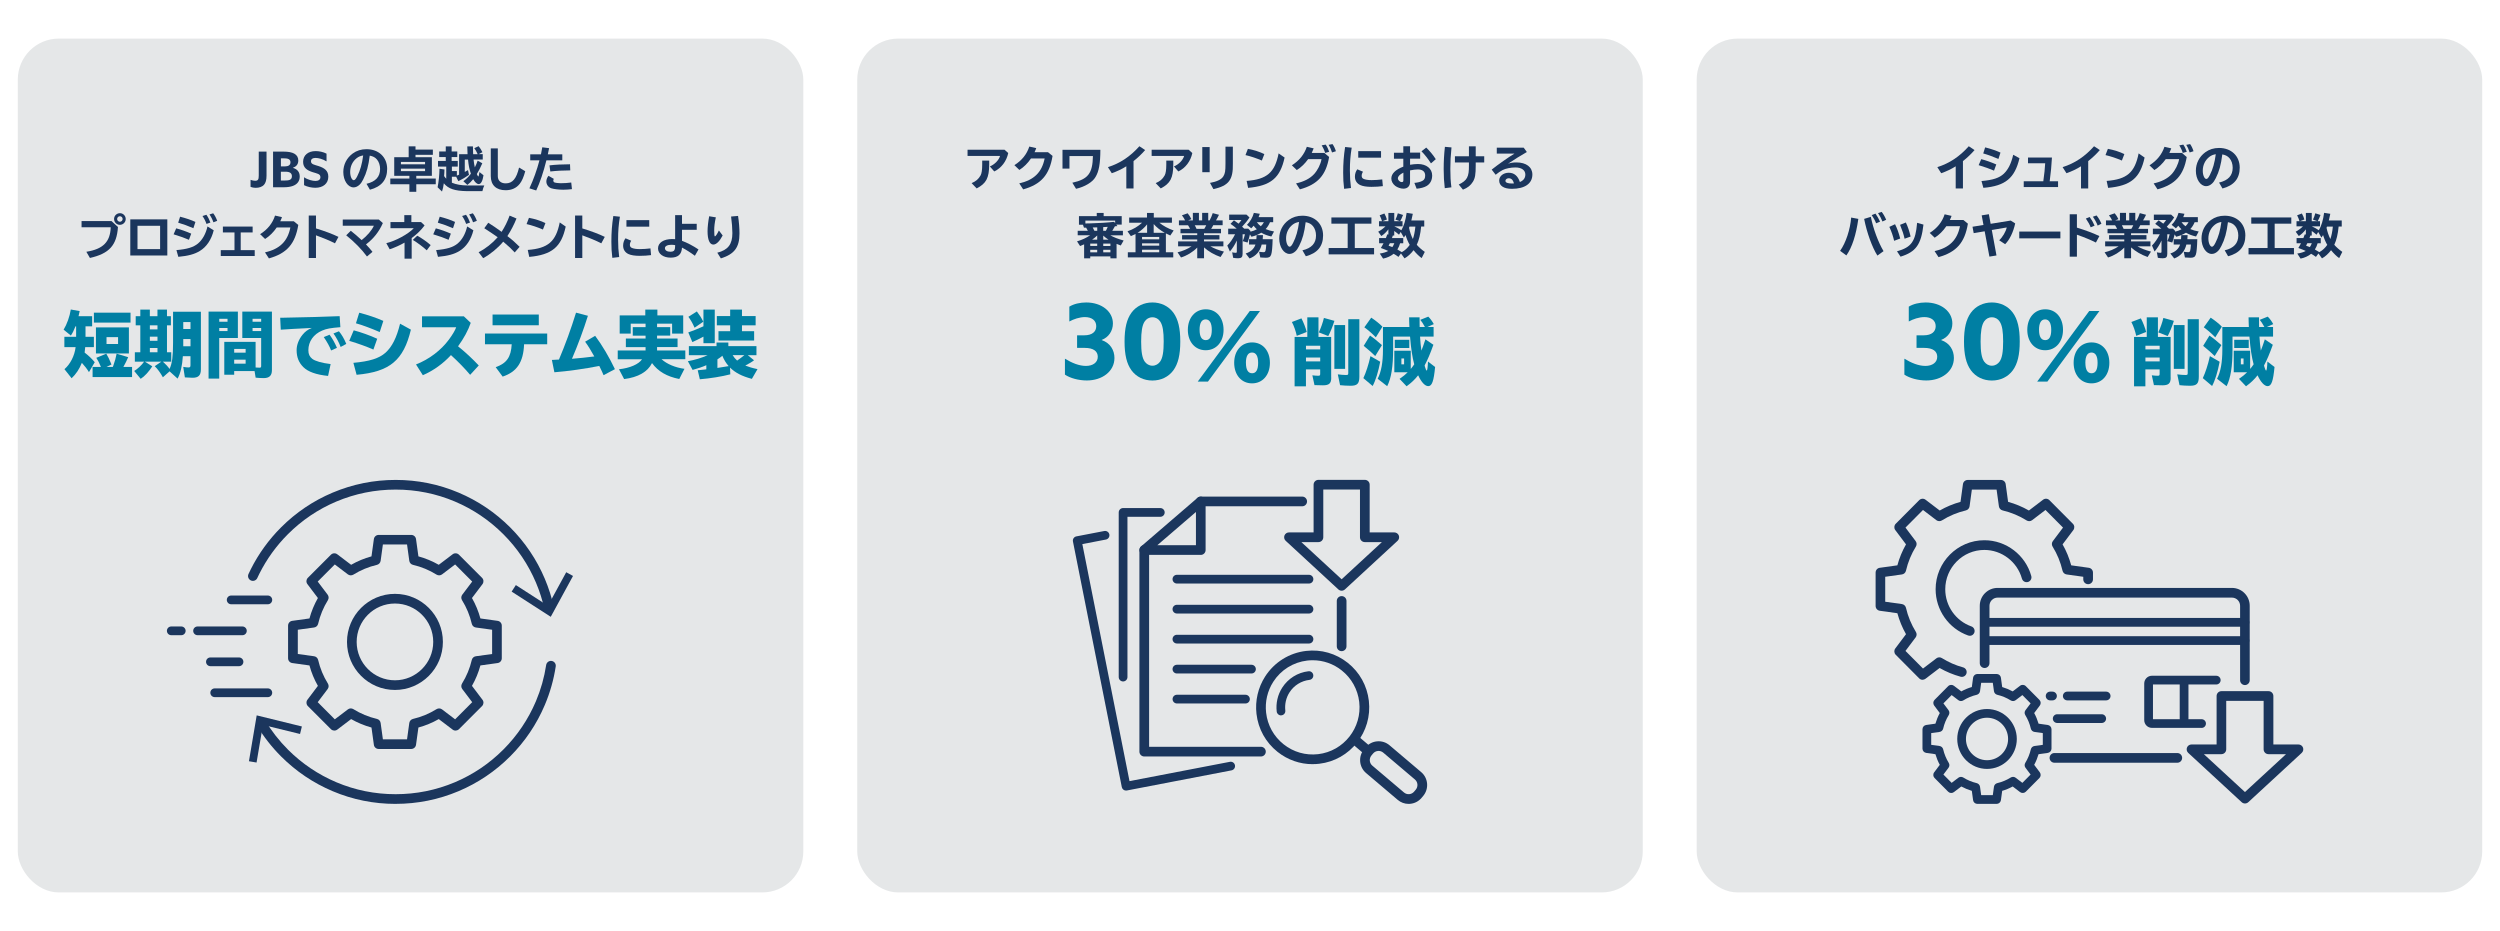 <?xml version="1.0" encoding="UTF-8"?><svg id="_レイヤー_1" xmlns="http://www.w3.org/2000/svg" width="732" height="272.6" viewBox="0 0 732 272.6"><defs><style>.cls-1{fill:#183359;}.cls-2{fill:#007fa3;}.cls-3{fill:#1b365d;}.cls-4{fill:#e5e7e8;}</style></defs><rect class="cls-4" x="5.21" y="11.3" width="230" height="250" rx="12" ry="12"/><rect class="cls-4" x="496.79" y="11.3" width="230" height="250" rx="12" ry="12"/><rect class="cls-4" x="251" y="11.3" width="230" height="250" rx="12" ry="12"/><path class="cls-3" d="M75.75,44.39h2.29v7.01c0,1.34-.26,2.1-.69,2.64-.58.7-1.51.95-2.45.95-.63,0-1.18-.13-1.54-.27v-2.06c.45.17.98.27,1.33.27.86,0,1.07-.39,1.07-1.49v-7.05h-.01Z"/><path class="cls-3" d="M79.95,44.39h3.04c1.41,0,2.46.2,3.17.59.81.45,1.18,1.15,1.18,2.02,0,1.13-.62,1.78-1.57,2.12v.03c1.33.39,1.99,1.25,1.99,2.54s-.66,2.24-1.99,2.74c-.72.27-1.61.4-2.72.4h-3.1v-10.44ZM83.45,48.72c.93,0,1.6-.35,1.6-1.2,0-.33-.1-.69-.49-.91-.37-.22-1.01-.26-1.61-.26h-.7v2.37h1.21-.01ZM83.09,52.87c.82,0,1.38-.06,1.73-.2.49-.2.65-.59.65-1.06,0-.91-.63-1.33-1.86-1.33h-1.37v2.59s.85,0,.85,0Z"/><path class="cls-3" d="M89.03,51.9c1.11.75,2.51,1.08,3.33,1.08s1.46-.33,1.46-1.11c0-.97-.98-1.05-2.33-1.48-1.44-.48-2.74-1.18-2.74-3,0-1.94,1.47-3.15,3.67-3.15,1.03,0,2.28.26,3.19.75v2.26c-1.11-.69-2.39-1.01-3.21-1.01s-1.34.29-1.34.98c0,.92.97.99,2.23,1.41,1.57.52,2.84,1.25,2.84,3.1,0,2.03-1.54,3.25-3.8,3.25-1.04,0-2.32-.26-3.3-.76v-2.32Z"/><path class="cls-3" d="M107.3,53.82c2.7-.64,3.99-2.06,3.99-4.35,0-1.09-.34-2.09-.92-2.77-.53-.62-1.13-.94-2.11-1.13-.38,3.04-.92,5.01-1.92,6.97-.39.77-.67,1.18-1.09,1.57-.53.49-1.12.76-1.72.76-1.67,0-3.01-2.02-3.01-4.51,0-2.16.99-4.12,2.76-5.42,1.15-.84,2.49-1.26,4.03-1.26,3.58,0,6.05,2.35,6.05,5.77,0,3.19-1.68,5.22-5.05,6.1l-.99-1.72h-.02ZM104.46,46.29c-1.25.98-1.93,2.42-1.93,4.06,0,1.3.49,2.41,1.05,2.41.31,0,.62-.35,1.02-1.15.88-1.71,1.41-3.6,1.74-6.1-.8.14-1.33.36-1.88.78Z"/><path class="cls-3" d="M121.89,52.28h5.7v1.67h-5.7v2.21h-2.02v-2.21h-5.59v-1.67h5.59v-.8h-4.44v-5.45h4.23v-3.18h2v.95h5.08v1.53h-5.08v.7h4.79v5.45h-4.56v.8ZM117.39,48.11h7.07v-.7h-7.07v.7ZM117.39,50.11h7.07v-.73h-7.07v.73Z"/><path class="cls-3" d="M133.75,51.42c.24-.08.39-.15.67-.28v-5.99h2.48c-.04-.84-.07-1.46-.08-2.28h1.65c0,.55,0,.71.03,1.06v.22l.04.99h1.32c-.29-.69-.66-1.33-.99-1.75l1.27-.59c.36.42.77,1.06,1.12,1.76l-1.13.57h1.22v1.58h-2.69c.1.9.2,1.55.37,2.3.32-.62.59-1.27.83-1.97l1.36.77c-.52,1.22-1.04,2.23-1.6,3.15.15.38.36.73.43.73.1,0,.25-.63.34-1.32l1.18.95c-.25,1.68-.74,2.58-1.4,2.58-.52,0-1.11-.53-1.61-1.44-.56.69-1.08,1.19-1.71,1.68l-1.18-1.09c.85-.6,1.47-1.22,2.21-2.18-.45-1.3-.67-2.41-.84-4.14h-.95v3.61c.28-.14.48-.27.94-.53l.29,1.39c-.88.64-2.09,1.36-3.12,1.85l-.63-1.3h-1.26v1.75c1.22.52,2.81.8,4.49.8h5.01c-.24.48-.42,1.01-.56,1.67h-4.54c-3.61-.07-5.43-.69-6.76-2.3-.1.85-.31,1.81-.53,2.42l-1.29-1.26c.32-1.57.53-3.61.55-5.42l1.46.22c0,.57-.06,1.36-.11,1.92.18.28.39.53.63.78v-3.54h-2.41v-1.67h2.27v-1.12h-1.92v-1.65h1.92v-1.48h1.72v1.48h1.65v1.65h-1.65v1.12h1.79v1.67h-1.72v1.3h1.46v1.33h-.02Z"/><path class="cls-3" d="M145.76,43.44v8.15c0,1.3.88,2.1,2.31,2.1,1.99,0,3.14-1.36,3.91-4.63l1.81,1.08c-.46,1.69-.97,2.87-1.6,3.67-.98,1.25-2.38,1.89-4.14,1.89-2.77,0-4.35-1.51-4.35-4.13v-8.12h2.07,0Z"/><path class="cls-3" d="M158.39,45.19c.15-.7.24-1.18.39-2.06l2,.25c-.14.74-.21,1.09-.38,1.81h4.24v1.76h-4.66c-.85,3.44-1.88,6.47-2.98,8.82l-1.99-.63c1.19-2.56,2.21-5.38,2.94-8.19h-2.7v-1.76h3.14ZM167.46,55.38c-.78.1-1.74.17-2.53.17-1.29,0-2.77-.18-3.5-.42-.88-.29-1.46-1.09-1.46-2,0-.56.25-1.2.63-1.65l1.57.9c-.1.13-.17.32-.17.45,0,.24.11.46.27.55.28.14,1.15.27,1.85.27,1.01,0,2.3-.08,3.14-.21l.21,1.96v-.02ZM160.89,48.42c1.6-.2,3.93-.32,6.01-.32l.07,1.79c-1.93,0-4.03.11-5.84.32l-.24-1.79Z"/><path class="cls-3" d="M32.64,64.72l1.9,1.75c-.36,5.36-2.56,7.78-8.21,9.06l-1.05-1.81c4.9-.78,6.99-2.88,7.14-7.18h-8.54v-1.82h8.76ZM36.81,64.12c0,.94-.77,1.71-1.72,1.71s-1.69-.78-1.69-1.72.78-1.69,1.72-1.69,1.69.78,1.69,1.71h0ZM34.29,64.13c0,.43.38.8.81.8s.81-.36.81-.81-.38-.81-.81-.81-.81.38-.81.83h0Z"/><path class="cls-3" d="M48.99,64.23v10.58h-10.84v-10.58h10.84ZM40.26,72.94h6.62v-6.83h-6.62v6.83Z"/><path class="cls-3" d="M55.32,70.21c-1.23-.53-2.62-1.04-4.49-1.6l.76-1.75c1.3.32,3.09.97,4.4,1.55l-.66,1.79h-.01ZM51.66,73.23c3.14-.27,4.98-.83,6.3-1.92,1.33-1.12,2.31-2.87,2.79-5l1.83,1.12c-.69,2.77-2.11,4.87-4.07,6.05-1.51.94-3.43,1.46-6.3,1.72,0,0-.55-1.97-.55-1.97ZM56.62,66.82c-1.46-.64-3.07-1.23-4.45-1.62l.56-1.75c1.65.41,3.28.97,4.49,1.53l-.6,1.85h0ZM60.46,65.56c-.25-.77-.73-1.69-1.18-2.32l1.15-.36c.46.64.88,1.46,1.18,2.28l-1.15.41h0ZM62.49,65.1c-.25-.78-.69-1.65-1.16-2.31l1.09-.34c.43.53.87,1.34,1.18,2.21l-1.11.43h0Z"/><path class="cls-3" d="M73.97,66.34v1.72h-3.49v5.18h4.1v1.72h-9.94v-1.72h4.02v-5.18h-3.4v-1.72h8.71Z"/><path class="cls-3" d="M87.34,65.86c-.92,5.57-3.35,8.33-8.6,9.8l-1.15-1.76c4.31-.98,6.62-3.23,7.43-7.29h-4c-.94,1.39-2.12,2.55-3.4,3.36l-1.46-1.4c2.21-1.4,3.64-3.19,4.37-5.45l2.03.46c-.14.42-.27.71-.5,1.2h3.95l1.33,1.08Z"/><path class="cls-3" d="M92.52,63.1v3.78c2.56.78,4.86,1.64,6.58,2.48l-1.02,1.89c-1.46-.76-3.53-1.62-5.56-2.35v6.64h-2.12v-12.43h2.12,0Z"/><path class="cls-3" d="M110.91,64.27l1.19,1.05c-1.12,2.55-2.77,4.62-4.94,6.24.91.97,1.34,1.47,1.9,2.18l-1.61,1.36c-1.51-2.06-3.74-4.34-6.08-6.2l1.34-1.33c.99.77,2,1.64,3.18,2.73,1.57-1.2,3.05-2.95,3.58-4.21h-9.11v-1.82h10.55Z"/><path class="cls-3" d="M120.45,62.99v2.03h2.83l1.04.98c-1.01,1.37-2.25,2.59-3.78,3.7v6.03h-2.09v-4.69c-1.32.77-2.84,1.44-4.35,1.95l-.99-1.79c2.76-.66,6.45-2.67,8.04-4.38h-6.82v-1.79h4.05v-2.03h2.09-.02ZM124.96,73.3c-1.18-1.08-2.74-2.24-4.09-3.05l1.3-1.23c1.15.6,2.84,1.78,3.93,2.74l-1.15,1.54h.01Z"/><path class="cls-3" d="M131.34,70.21c-1.23-.53-2.62-1.04-4.49-1.6l.76-1.75c1.3.32,3.09.97,4.4,1.55l-.66,1.79h0ZM127.69,73.23c3.13-.27,4.98-.83,6.3-1.92,1.33-1.12,2.31-2.87,2.79-5l1.83,1.12c-.69,2.77-2.12,4.87-4.07,6.05-1.51.94-3.43,1.46-6.3,1.72l-.54-1.97h0ZM132.64,66.82c-1.46-.64-3.07-1.23-4.45-1.62l.56-1.75c1.65.41,3.28.97,4.49,1.53l-.6,1.85h0ZM136.48,65.56c-.25-.77-.73-1.69-1.18-2.32l1.15-.36c.46.64.88,1.46,1.18,2.28l-1.15.41h0ZM138.51,65.1c-.25-.78-.69-1.65-1.16-2.31l1.09-.34c.43.53.87,1.34,1.18,2.21l-1.11.43h0Z"/><path class="cls-3" d="M142.95,65.22c1.25.77,2.39,1.55,3.92,2.66.94-1.44,1.76-3.11,2.34-4.75l2.02.85c-.7,1.75-1.62,3.54-2.67,5.15,1.29.97,2.52,2.06,3.58,3.14l-1.43,1.64c-.83-.92-1.85-1.88-3.37-3.15-1.54,1.85-3.78,3.7-5.87,4.83l-1.34-1.76c1.96-.95,4-2.56,5.59-4.37-.99-.71-2.34-1.61-3.92-2.63l1.16-1.61h-.01Z"/><path class="cls-3" d="M158.97,67.21c-1.58-.69-3.28-1.25-4.79-1.6l.7-1.83c1.76.32,3.54.9,4.82,1.54l-.73,1.89h0ZM154.52,73.18c5.94-.45,8.26-2.45,9.37-8.06l1.75,1.22c-1.29,5.98-4.03,8.26-10.68,8.88l-.43-2.03h0Z"/><path class="cls-3" d="M170.5,63.1v3.78c2.56.78,4.86,1.64,6.58,2.48l-1.02,1.89c-1.46-.76-3.53-1.62-5.56-2.35v6.64h-2.12v-12.43h2.12Z"/><path class="cls-3" d="M179.29,75.5c-.21-1.72-.28-2.91-.28-4.73,0-2.69.18-5.03.57-7.52l1.93.2c-.38,2.32-.53,4.21-.53,6.69,0,1.86.1,3.42.32,5.12l-2.02.24h0ZM190.62,74.7c-.94.13-2.17.21-3.33.21-1.39,0-2.56-.18-3.29-.53-.98-.45-1.55-1.34-1.55-2.44,0-.83.24-1.57.7-2.17l1.67.71c-.27.42-.39.81-.39,1.2,0,.42.17.71.52.88.49.24,1.36.38,2.39.38.91,0,2.28-.1,3.11-.21l.18,1.96h0ZM190.1,64.45v1.92h-6.68v-1.92h6.68Z"/><path class="cls-3" d="M199.69,63v2.53h4.31v1.76h-4.31v3.22c1.44.52,3.33,1.51,4.83,2.53l-1.06,1.85c-1.27-.95-2.63-1.81-3.77-2.39-.11,2-1.18,2.94-3.32,2.94s-3.7-1.09-3.7-2.72,1.62-2.73,4.17-2.73c.27,0,.46.01.84.04v-7.04h2.01ZM196.59,71.67c-1.15,0-1.9.39-1.9.98,0,.66.63,1.06,1.61,1.06.84,0,1.21-.27,1.33-.98.03-.2.07-.95.06-.95-.39-.07-.76-.11-1.09-.11h-.01Z"/><path class="cls-3" d="M211.59,68.96c-.88,1.69-1.86,2.65-2.73,2.65-1.08,0-1.69-1.43-1.69-3.92,0-1.18.2-2.91.48-4.37l1.95.32c-.34,1.54-.48,2.67-.48,3.82s.07,1.76.21,1.76c.2,0,.7-.76,1.16-1.74l1.11,1.47h-.01ZM210.03,73.99c3.15-.81,4.41-2.45,4.41-5.75,0-1.27-.15-3.22-.38-4.84l2.04-.18c.27,1.71.42,3.63.42,5.12,0,4.09-1.46,6.05-5.45,7.32l-1.05-1.67h.01Z"/><path class="cls-2" d="M25.03,98.61h2.46v3.04h-2.54c-.02.36-.1,1.13-.17,1.59,1.15.87,2.12,1.81,2.96,2.81l-1.69,2.91c-.52-.87-1.27-1.85-2.08-2.72-.73,1.81-1.71,3.3-3,4.51l-2.1-2.66c1.69-1.42,2.98-3.93,3.27-6.44h-3.29v-3.04h3.44v-3.06h-.19c-.48,1.21-.83,1.94-1.35,2.7l-2.12-1.72c.96-1.55,1.79-3.87,2.1-5.91l2.6.47c-.12.66-.19.96-.33,1.49h3.98v2.98h-1.94v3.06h-.01ZM29.55,107.43c-.48-1.15-.88-1.96-1.35-2.66l2.92-1.21c.48.77.94,1.7,1.52,3.17l-1.44.7h1.85l.04-.15.06-.13c.46-1.25.77-2.4,1-3.59l3.38,1.02c-.33.81-.79,1.76-1.4,2.85h2.54v2.98h-11.56v-2.98s2.44,0,2.44,0ZM38.22,91.55v2.91h-10.73v-2.91h10.73ZM37.74,103.5h-9.65v-7.63h9.65v7.63ZM31.19,100.72h3.38v-2h-3.38s0,2,0,2Z"/><path class="cls-2" d="M47.69,105.9c.79.7,1.4,1.34,1.96,2.13.75-1.66,1.02-3.61,1.02-7.63v-9.12h8.15v16.86c0,1.76-.71,2.47-2.44,2.47-.6,0-1.42-.04-2.25-.11l-.48-3.08c.56.11,1.19.17,1.56.17.42,0,.56-.17.56-.64v-2.66h-2.23c-.19,2.85-.67,4.95-1.54,6.57l-2.35-2.13-1.96,1.74c-.67-1.23-1.56-2.47-2.38-3.25l1.92-1.32h-4.81l2.17,1.36c-1.02,1.59-2.27,2.96-3.4,3.66l-1.9-2.3c.96-.55,2.23-1.74,2.9-2.72h-2.71v-2.76h1.6v-7.89h-1.35v-2.66h1.35v-1.93h2.79v1.93h2.23v-1.93h2.79v1.93h1.15v2.66h-1.15v7.89h1.25v2.76h-2.46,0ZM43.88,95.25v1.19h2.23v-1.19h-2.23ZM43.88,98.57v1.21h2.23v-1.21h-2.23ZM43.88,101.89v1.25h2.23v-1.25h-2.23ZM55.78,96.34v-2.04h-2.12v2.04h2.12ZM55.78,101.38v-2.1h-2.12v2.1h2.12Z"/><path class="cls-2" d="M69.65,98.97h-5.46v11.88h-3.12v-19.62h8.58v7.74ZM64.2,94.21h2.42v-.87h-2.42v.87ZM64.2,96.93h2.42v-.89h-2.42v.89ZM68.57,108.65v1.08h-2.9v-9.63h9.17v7.5c.31.04.88.06,1.19.06.33,0,.44-.13.44-.53v-8.16h-5.52v-7.74h8.67v17.16c0,1.59-.77,2.32-2.42,2.32-.69,0-1.67-.06-2.35-.13l-.31-1.93h-5.97ZM68.57,102.16v1.11h3.35v-1.11h-3.35ZM68.57,105.31v1.17h3.35v-1.17h-3.35ZM73.95,94.21h2.52v-.87h-2.52v.87ZM73.95,96.93h2.52v-.89h-2.52v.89Z"/><path class="cls-2" d="M83.2,93.02c6.38-.11,12.17-.28,16.25-.45l.21,3.23c-2.92.23-4.06.45-5.31.98-2.54,1.06-4.06,3.21-4.06,5.74,0,1.17.33,1.89,1.12,2.53.85.68,2.81,1.23,5.4,1.55l-.75,3.47c-3.5-.36-5.85-1.21-7.23-2.57-1.35-1.34-1.98-2.91-1.98-5,0-1.51.63-3.12,1.71-4.46.79-.96,1.54-1.53,2.75-2.02l-.75.04c-3.62.17-5.79.3-8.35.47l-.17-3.49,1.17-.02h-.01ZM96.95,102.61c-.44-1.15-1.17-2.49-2.15-3.91l1.69-.7c.9,1.23,1.54,2.38,2.17,3.85l-1.71.77h0ZM99.74,101.59c-.48-1.3-1.23-2.72-2.1-3.95l1.6-.64c.81.96,1.52,2.15,2.15,3.7l-1.65.89Z"/><path class="cls-2" d="M109.32,102.35c-2.02-.89-4.15-1.66-7.06-2.55l1.31-3.08c2.04.53,4.92,1.55,6.88,2.47l-1.12,3.17h0ZM103.47,106.24c4.77-.43,7.52-1.3,9.4-2.96,1.96-1.79,3.25-4.38,4.27-8.5l3.17,1.74c-2.15,8.99-6.19,12.35-15.9,13.22l-.94-3.51h0ZM111.18,97.23c-2.38-1.04-4.9-1.98-6.96-2.57l.96-3.1c2.48.64,4.96,1.47,7.06,2.4l-1.06,3.27Z"/><path class="cls-2" d="M135.83,92.64l2,1.89c-.75,2.21-2,4.49-3.71,6.87,2.1,1.68,4.25,3.68,6.06,5.61l-2.52,2.74c-1.54-1.83-3.56-3.91-5.62-5.78-2.31,2.53-5.21,4.59-8.23,5.89l-2-3.15c3.79-1.47,7.33-4.15,9.61-7.25,1.02-1.36,1.9-2.83,2.15-3.64h-10v-3.19h12.27,0Z"/><path class="cls-2" d="M160.22,97.66v3.15h-6.77c-.21,5.23-2.06,8.04-6.27,9.46l-2.04-2.76c3.23-1.15,4.48-2.96,4.69-6.7h-7.83v-3.15h18.23,0ZM157.76,92.09v3.15h-13.54v-3.15h13.54Z"/><path class="cls-2" d="M161.6,105.39c.27,0,1.21-.04,2.06-.11,1.85-4.36,3.52-8.93,5-13.73l3.48.91c-1.25,4-2.9,8.48-4.67,12.59,2.1-.17,4.38-.4,6.54-.68-1.02-1.83-1.83-3.15-2.69-4.32l2.94-1.72c2.06,2.76,4.08,6.19,5.79,9.76l-3.33,1.76c-.35-.85-.52-1.21-1.15-2.49l-.1-.21c-4.19.83-9.25,1.55-13.15,1.85l-.73-3.61h.01Z"/><path class="cls-2" d="M192.39,95.78h3.85v2.49h-3.85v.85h6v2.51h-6v.98h8.27v2.57h-6.96c1.56,1.42,4.08,2.47,6.71,2.81l-1.52,2.98c-3.65-.72-6.21-2.23-7.98-4.66-1.27,2.57-4.08,4.17-8.17,4.68l-1.5-2.87c3.23-.36,5.77-1.47,6.75-2.93h-7.12v-2.57h8.15v-.98h-5.77v-2.51h5.77v-.85h-3.75v-2.49h3.75v-1.02h-4.35v2.91h-3.23v-5.34h7.5v-1.68h3.54v1.68h7.56v5.34h-3.25v-2.91h-4.4v1.02h0Z"/><path class="cls-2" d="M213.85,109.6c-2.52.66-5.98,1.21-8.94,1.45l-.62-2.64c1.06-.11,1.52-.15,2.08-.21l.44-.06v-1.21c-1.04.47-2.58,1-4.02,1.38l-1.38-2.55c2.08-.38,4-.96,5.79-1.76h-5.5v-2.66h8.1v-1.04h3.46v1.04h8.23v2.66h-2.54l1.83,1.49c-.56.45-1.56,1.04-2.56,1.55.94.38,2.12.74,3.58,1.04l-1.65,2.85c-2.94-.79-4.79-1.74-6.4-3.3l.08,1.98h.02ZM205.97,98.57c-1.02.55-2.38,1.23-3.25,1.59l-1.19-2.83c1.19-.4,2.69-1,4.44-1.79v-4.89h3.31v9.84h-3.31v-1.93h0ZM203.37,95.95c-.56-1.28-1.17-2.34-1.81-3.19l2.48-1.57c.81,1.06,1.33,1.87,1.88,3l-2.54,1.76h-.01ZM213.79,90.66h3.46v1.89h4v2.7h-4v1.72h3.56v2.74h-10.44v-2.74h3.42v-1.72h-3.9v-2.7h3.9v-1.89ZM210.06,107.73c1.4-.21,2.56-.4,3.29-.53-.75-.85-1.38-1.87-1.85-3.04-.44.38-.73.6-1.44,1.06v2.51h0ZM214.52,103.99c.33.57.81,1.15,1.31,1.59.71-.47,1.54-1.11,2.12-1.59h-3.44.01Z"/><path class="cls-3" d="M572.64,48.69c-1.26.8-2.79,1.53-4.26,2.03l-1.13-1.78c3.57-1.13,6.55-3.12,9.21-6.12l1.69,1.12c-.95,1.11-2.25,2.34-3.4,3.23v8.02h-2.12v-6.51h.01Z"/><path class="cls-3" d="M583.84,49.96c-1.23-.53-2.62-1.04-4.49-1.6l.76-1.76c1.3.32,3.09.97,4.4,1.55l-.66,1.81h-.01ZM580.19,53.01c3.35-.29,5.24-.92,6.55-2.17,1.27-1.23,2.13-2.94,2.73-5.53l1.83,1.01c-1.37,5.85-4.14,8.13-10.57,8.68l-.55-1.99h.01ZM585.14,46.54c-1.6-.69-3.16-1.26-4.45-1.61l.56-1.78c1.65.41,3.28.97,4.49,1.53l-.6,1.86Z"/><path class="cls-3" d="M600.81,46.12c-.12,2.35-.31,4.31-.66,6.96h2.45v1.69h-10.05v-1.69h5.73c.28-1.9.49-3.99.55-5.28h-5.03v-1.68h7.01Z"/><path class="cls-3" d="M609.32,48.69c-1.26.8-2.79,1.53-4.26,2.03l-1.13-1.78c3.57-1.13,6.55-3.12,9.21-6.12l1.69,1.12c-.95,1.11-2.25,2.34-3.4,3.23v8.02h-2.11v-6.51h0Z"/><path class="cls-3" d="M621.28,47.01c-1.58-.69-3.28-1.25-4.79-1.6l.7-1.83c1.76.32,3.54.9,4.82,1.54l-.73,1.89h0ZM616.82,52.97c5.94-.45,8.26-2.45,9.37-8.06l1.75,1.22c-1.29,5.98-4.03,8.26-10.68,8.88l-.43-2.03h-.01Z"/><path class="cls-3" d="M640.27,46c-.91,5.32-3.35,8.02-8.55,9.44l-1.13-1.74c2.3-.5,4.09-1.43,5.26-2.7,1.08-1.18,1.93-2.86,2.2-4.4h-3.92c-.94,1.32-2.1,2.44-3.32,3.19l-1.44-1.39c2.2-1.41,3.63-3.18,4.38-5.42l2,.46c-.17.46-.27.71-.56,1.34h3.7l1.38,1.2v.02ZM639.11,44.77c-.18-.64-.6-1.57-1.02-2.21l1.18-.22c.39.53.78,1.36,1.02,2.1l-1.18.34h0ZM641.13,44.64c-.21-.73-.6-1.61-1.01-2.23l1.15-.22c.42.59.77,1.33.99,2.09l-1.13.36Z"/><path class="cls-3" d="M649.74,53.46c2.7-.64,3.99-2.06,3.99-4.35,0-1.09-.34-2.09-.92-2.77-.53-.62-1.13-.94-2.12-1.13-.38,3.04-.92,5.01-1.92,6.97-.39.77-.67,1.18-1.09,1.57-.53.49-1.12.76-1.72.76-1.67,0-3.01-2.02-3.01-4.51,0-2.16.99-4.12,2.76-5.42,1.15-.84,2.49-1.26,4.03-1.26,3.58,0,6.05,2.35,6.05,5.77,0,3.19-1.68,5.22-5.05,6.1l-.99-1.72h-.01ZM646.9,45.93c-1.25.98-1.93,2.42-1.93,4.06,0,1.3.49,2.41,1.05,2.41.31,0,.62-.35,1.02-1.15.88-1.71,1.41-3.6,1.74-6.1-.8.14-1.33.36-1.88.78Z"/><path class="cls-2" d="M557.6,105.02c2.05,1.26,4.17,2.12,6.16,2.12s3.46-.98,3.46-2.67c0-1.59-1.2-2.61-3.85-2.61h-2.21v-3.68h2.08c2.39,0,3.53-1.1,3.53-2.67,0-1.69-1.32-2.67-3.31-2.67-1.53,0-3.28.58-4.57,1.29v-4.35c1.32-.8,3.1-1.22,4.94-1.22,4.51,0,7.82,2.63,7.82,6.15,0,2.18-1.26,4.04-3.26,4.81v.06c2.48.86,3.71,2.94,3.71,5.24,0,3.92-3.59,6.58-8.09,6.58-2.39,0-4.87-.67-6.41-1.71v-4.68h0Z"/><path class="cls-2" d="M577.08,108.42c-1.38-1.9-2.02-4.53-2.02-8.43s.64-6.53,2.02-8.43c1.44-1.96,3.68-3,6.14-3s4.7,1.04,6.14,3c1.38,1.9,2.02,4.53,2.02,8.43s-.64,6.53-2.02,8.43c-1.44,1.96-3.65,3-6.14,3s-4.7-1.04-6.14-3ZM585.47,105.88c.74-1.04,1.05-2.79,1.05-5.92,0-2.79-.25-4.72-1.05-5.86-.49-.71-1.23-1.2-2.25-1.2s-1.75.49-2.25,1.2c-.77,1.1-1.05,3.07-1.05,5.92,0,3.04.31,4.81,1.05,5.86.49.67,1.26,1.2,2.25,1.2s1.75-.52,2.25-1.2Z"/><path class="cls-2" d="M604.05,96.58c0,3.52-2.14,5.97-5.23,5.97s-5.23-2.45-5.23-5.97,2.14-6.02,5.26-6.02,5.2,2.47,5.2,6.02h0ZM614.71,91.07l-15.23,20.66h-2.99l15.23-20.66h2.99ZM597.03,96.58c0,1.99.61,3.01,1.81,3.01s1.76-1.05,1.76-3.01-.61-3.06-1.79-3.06-1.79,1.05-1.79,3.06h0ZM617.62,106.23c0,3.57-2.14,6.02-5.23,6.02s-5.23-2.45-5.23-6.02,2.14-5.97,5.26-5.97,5.2,2.47,5.2,5.97h0ZM610.6,106.23c0,2.02.61,3.06,1.81,3.06s1.76-1.07,1.76-3.06-.61-3.01-1.79-3.01-1.79,1.05-1.79,3.01h0Z"/><path class="cls-2" d="M625.48,98.32c-.3-1.4-.81-2.87-1.42-4.04l2.79-1.06c.62,1.17,1.23,2.76,1.55,3.98l-2.91,1.13h-.01ZM635.58,110.57c0,1.68-.62,2.25-2.42,2.25-.6,0-1.85-.04-2.49-.06l-.62-2.87c.6.08,1.25.13,1.72.13s.57-.11.57-.57v-1.3h-4.17v4.97h-3.32v-14.46h3.72v-5.74h3.27v5.74h3.72v11.91h.02ZM628.18,101.23v1.08h4.17v-1.08h-4.17ZM628.18,104.68v1.13h4.17v-1.13h-4.17ZM631.94,97.32c.59-1.23,1.19-2.89,1.49-4.23l3.08.85c-.51,1.64-1.23,3.42-1.81,4.46,0,0-2.76-1.08-2.76-1.08ZM639.64,95.18v12.82h-3.15v-12.82h3.15ZM643.81,93.47v16.8c0,2.06-.6,2.68-2.59,2.68-.96,0-2.32-.08-3.06-.17l-.66-3.17c.77.11,1.76.19,2.38.19s.68-.08.68-.6v-15.73h3.25Z"/><path class="cls-2" d="M644.98,110.72c.79-1.7,1.49-3.85,2.08-6.44l2.85,1.64c-.53,2.87-1.36,5.55-2.21,7.1,0,0-2.72-2.3-2.72-2.3ZM648.46,104.25c-.72-.74-1.93-1.81-3.38-2.98l1.85-3.02c1,.66,2.25,1.68,3.49,2.79l-1.96,3.21h0ZM648.63,98.77c-.98-1.02-2.21-2.1-3.36-2.93l2.02-2.83c1.23.81,2.55,1.87,3.27,2.64l-1.93,3.13h0ZM658.46,95.75v-.32l-.02-.15-.04-1.23c0-.19,0-.57-.02-1.13h3.06c0,.83,0,2.1.02,2.83h1.55c-.02-.06-.08-.17-.13-.23-.38-.72-.87-1.47-1.23-1.87l2.34-.94c.6.57,1.15,1.34,1.62,2.19l-1.89.85h1.83v2.81h-3.98c.11,1.66.19,2.64.4,4.1.34-.85.72-1.89,1.17-3.3l2.34,1.59c-.96,2.66-1.7,4.42-2.57,6.04.02.11.06.21.08.36.21.74.4,1.15.53,1.15.17,0,.3-.87.38-2.64l2.08,1.59c-.4,4.17-.91,5.61-2.02,5.61-.92,0-2-1.15-2.89-3.06l-.06-.11c-.96,1.23-2,2.21-3.38,3.21l-2.06-2.17c1.11-.77,1.66-1.21,2.38-1.93h-3.91v-6.31h4.8v5.34c.38-.47.66-.81,1.02-1.36-.55-2.02-.94-4.49-1.23-8.12h-4.95v3.68c0,5.04-.55,8.52-1.74,10.84l-2.79-2.17c1.04-2,1.55-4.8,1.55-8.46v-6.7h7.76,0ZM658.43,99.49v2.4h-4.25v-2.4h4.25ZM656.12,106.68h.79v-1.72h-.79v1.72Z"/><path class="cls-3" d="M294.13,43.84l1.08.97c-.5,2.41-2.02,4.4-4.09,5.39l-1.29-1.47c1.4-.57,2.66-1.86,2.98-3.07h-9.51v-1.82h10.83ZM289.64,47.01v1.15c-.03,3.95-.85,5.54-3.67,7.01l-1.48-1.55c1.3-.56,2-1.18,2.62-2.25.32-.57.48-1.62.48-3.22v-1.13h2.06,0Z"/><path class="cls-3" d="M308.19,45.65c-.92,5.57-3.35,8.33-8.6,9.8l-1.15-1.76c4.31-.98,6.62-3.23,7.43-7.29h-4c-.94,1.39-2.11,2.55-3.4,3.36l-1.46-1.4c2.21-1.4,3.64-3.19,4.37-5.45l2.03.46c-.14.42-.27.71-.5,1.2h3.95l1.33,1.08Z"/><path class="cls-3" d="M322.19,43.86c-.01,4.05-.43,6.4-1.46,8.02-.81,1.44-3.14,2.84-5.66,3.4l-1.09-1.78c4.62-1.02,5.94-2.73,6.03-7.81h-6.87v3.67h-2.04v-5.5h11.09Z"/><path class="cls-3" d="M329.79,48.69c-1.26.8-2.79,1.53-4.26,2.03l-1.13-1.78c3.57-1.13,6.55-3.12,9.21-6.12l1.69,1.12c-.95,1.11-2.25,2.34-3.4,3.23v8.02h-2.11v-6.51h0Z"/><path class="cls-3" d="M348.03,43.84l1.08.97c-.5,2.41-2.02,4.4-4.09,5.39l-1.29-1.47c1.4-.57,2.66-1.86,2.98-3.07h-9.51v-1.82h10.83ZM343.54,47.01v1.15c-.03,3.95-.85,5.54-3.67,7.01l-1.48-1.55c1.3-.56,2-1.18,2.62-2.25.32-.57.48-1.62.48-3.22v-1.13h2.06,0Z"/><path class="cls-3" d="M354.19,43.07v7.35h-2.16v-7.35h2.16ZM360.98,42.93v4.96c.11,4.77-1.2,6.5-5.7,7.48l-.99-1.82c2.02-.36,3.32-.99,3.89-1.89.53-.87.64-1.54.64-3.75v-4.97h2.16,0Z"/><path class="cls-3" d="M369.47,47.01c-1.58-.69-3.28-1.25-4.79-1.6l.7-1.83c1.76.32,3.54.9,4.82,1.54l-.73,1.89ZM365.01,52.97c5.94-.45,8.26-2.45,9.37-8.06l1.75,1.22c-1.29,5.98-4.03,8.26-10.68,8.88l-.43-2.03h-.01Z"/><path class="cls-3" d="M389.16,46c-.91,5.32-3.35,8.02-8.55,9.44l-1.13-1.74c2.3-.5,4.09-1.43,5.26-2.7,1.08-1.18,1.93-2.86,2.2-4.4h-3.92c-.94,1.32-2.1,2.44-3.32,3.19l-1.44-1.39c2.2-1.41,3.62-3.18,4.38-5.42l2,.46c-.17.46-.27.71-.56,1.34h3.7l1.39,1.2v.02ZM388,44.77c-.18-.64-.6-1.57-1.02-2.21l1.18-.22c.39.53.78,1.36,1.02,2.1l-1.18.34h0ZM390.02,44.64c-.21-.73-.6-1.61-1.01-2.23l1.15-.22c.42.59.77,1.33.99,2.09l-1.13.36h0Z"/><path class="cls-3" d="M393.56,55.29c-.21-1.72-.28-2.91-.28-4.73,0-2.69.18-5.03.57-7.52l1.93.2c-.38,2.32-.53,4.21-.53,6.69,0,1.86.1,3.42.32,5.12l-2.02.24h0ZM404.89,54.5c-.94.13-2.17.21-3.33.21-1.39,0-2.56-.18-3.29-.53-.98-.45-1.55-1.34-1.55-2.44,0-.83.24-1.57.7-2.17l1.67.71c-.27.42-.39.81-.39,1.2,0,.42.17.71.52.88.49.24,1.36.38,2.39.38.91,0,2.28-.1,3.11-.21l.18,1.96h-.01ZM404.37,44.25v1.92h-6.68v-1.92h6.68Z"/><path class="cls-3" d="M412.87,42.81v1.88h2.95v1.76h-2.95v1.79c.8-.14,1.61-.22,2.31-.22,2.48,0,4.16,1.36,4.16,3.36,0,1.41-.6,2.51-1.71,3.12-.69.38-1.57.62-2.84.76l-.66-1.71c.97-.08,1.78-.29,2.35-.6.57-.29.81-.77.81-1.58,0-1.12-.78-1.76-2.13-1.76-.62,0-1.46.1-2.3.28v3.4c0,1.2-.74,1.95-1.95,1.95-.78,0-1.81-.36-2.41-.84-.71-.57-1.12-1.34-1.12-2.14,0-1.4,1.19-2.58,3.51-3.47v-2.32h-2.74v-1.76h2.74v-1.88h1.96l.02-.02ZM410.91,50.55c-1.06.53-1.61,1.09-1.61,1.67,0,.53.57,1.09,1.13,1.09.35,0,.48-.14.48-.55v-2.21h0ZM418.98,47.83c-.78-1.25-1.86-2.62-2.77-3.53l1.39-1.09c.99.94,2.03,2.18,2.8,3.4l-1.41,1.22h-.01Z"/><path class="cls-3" d="M423.03,55.1c-.22-1.83-.32-3.44-.32-5.57,0-2.28.11-4.26.36-6.54l1.93.17c-.25,2.58-.34,4.09-.34,6.29s.08,3.64.31,5.4l-1.95.25h.01ZM432.09,42.85v2.91h2.49v1.82h-2.49v.87c0,2.6-.18,3.7-.8,4.73-.66,1.09-1.57,1.82-2.94,2.35l-1.23-1.5c2.45-1.19,3.01-2.23,2.98-5.52v-.94h-4.1v-1.82h4.1v-2.91h1.99Z"/><path class="cls-3" d="M446.14,43.24l.92,1.27c-1.74.99-3.95,2.37-5.53,3.44.71-.27,1.55-.39,2.49-.39,2.86,0,4.66,1.37,4.66,3.54,0,2.65-2.21,4.19-6.01,4.19-2.37,0-3.71-.9-3.71-2.44,0-1.27,1.23-2.27,2.8-2.27s2.67.91,3.26,2.72c1.08-.46,1.6-1.18,1.6-2.2,0-1.27-1.12-2.07-2.9-2.07-1.36,0-2.87.31-3.77.77-.62.32-1.33.8-2.02,1.37l-1.16-1.51c1.86-1.48,4.98-3.68,6.68-4.69h-5.19v-1.74h7.88ZM441.75,52.19c-.53,0-.96.35-.96.76,0,.52.66.78,1.93.78.14,0,.34,0,.57-.03-.27-1.01-.78-1.51-1.54-1.51Z"/><path class="cls-3" d="M325.08,68.89c.95.56,2.32,1.09,3.92,1.53l-.84,1.46c-.53-.18-.8-.29-1.23-.48v4.24h-1.8v-.57h-5.91v.57h-1.79v-4.1c-.5.24-.71.32-1.18.5l-.9-1.37c1.44-.42,2.73-1.02,3.84-1.78h-3.64v-1.32h2.97c-.13-.29-.35-.69-.5-.91h-.64l-.28-.85h-1.18v-2.53h5.21v-.94h2.02v.94h5.29v2.49h-1.6l.34.43-.38.03-.35.03c-.32.59-.53.92-.78,1.32h3.12v1.32h-3.71ZM317.81,65.43l1.48-.03c2.13-.04,5.24-.24,6.93-.45l.29.38v-.73h-8.71v.83h0ZM319.22,72.01h2.04v-.69h-2.04v.69ZM319.22,73.89h2.04v-.74h-2.04v.74ZM321.26,70.17v-1.22c-.32.34-.91.81-1.48,1.22h1.48ZM319.95,66.61s.04.08.07.13c.13.21.34.63.42.84h.83v-1.01s-1.32.04-1.32.04ZM323.8,67.58c.24-.43.29-.59.54-1.16l-1.32.08v1.08h.78ZM323.03,70.17h1.54c-.52-.32-1.11-.77-1.54-1.18v1.18ZM325.13,71.33h-2.1v.69h2.1v-.69ZM325.13,73.15h-2.1v.74h2.1v-.74Z"/><path class="cls-3" d="M339.45,65.21c1.09.9,2.6,1.72,4.2,2.28l-.99,1.47c-.49-.21-.87-.39-1.29-.62v5.52h2.16v1.51h-13.3v-1.51h2.25v-5.35c-.43.22-.83.41-1.36.63l-.99-1.41c1.71-.59,3.15-1.46,4.27-2.52h-3.78v-1.51h5.22v-1.36h1.99v1.36h5.31v1.51h-3.69ZM335.87,65.69c-.76.97-1.7,1.79-2.79,2.48h2.79v-2.48ZM334.39,69.38v.7h5.03v-.7h-5.03ZM334.39,71.94h5.03v-.7h-5.03v.7ZM334.39,73.86h5.03v-.74h-5.03v.74ZM341.03,68.16c-1.25-.69-2.41-1.61-3.23-2.56v2.56h3.23Z"/><path class="cls-3" d="M355.23,65.95c-.14.31-.41.77-.6,1.06h2.88v1.29h-4.98v.55h4.52v1.27h-4.52v.56h5.68v1.44h-3.82c1.08.62,2.42,1.15,3.98,1.55l-.99,1.58c-1.89-.67-3.5-1.6-4.84-2.81v3.19h-1.99v-3.14c-1.3,1.32-3.02,2.37-4.75,2.9l-1.01-1.51c1.5-.36,2.91-.97,4.12-1.76h-3.96v-1.44h5.6v-.56h-4.44v-1.27h4.44v-.55h-4.9v-1.29h2.8c-.15-.34-.34-.66-.6-1.06h-2.66v-1.41h1.82c-.28-.55-.57-1.02-.94-1.5l1.68-.59c.42.5.77,1.06,1.09,1.72l-.95.36h1.38v-2.2h1.78v2.2h.94v-2.2h1.78v2.2h.41c.32-.57.69-1.4.91-2.13l1.83.49c-.27.59-.62,1.22-.88,1.64h1.95v1.41h-2.76ZM349.82,65.95c.22.38.41.77.52,1.06h2.27c.22-.35.38-.64.57-1.06h-3.36Z"/><path class="cls-3" d="M366.12,67.84c.71-.17,1.4-.43,1.88-.71-.35-.32-.63-.63-.94-1.04l-.04.04-.03.03c-.18.24-.32.39-.63.69l-1.25-1.02c.92-.88,1.67-2.18,2.02-3.5l1.74.27c-.13.39-.2.55-.35.97h4.27v1.5h-.94c-.31.76-.76,1.47-1.27,2,.69.31,1.53.55,2.46.71l-.79,1.47c-1.23-.29-2.1-.62-2.94-1.12-.83.52-1.75.91-2.88,1.19l-.45-.69c-.2.85-.43,1.71-.69,2.39l-1.43-.41c.29-.6.52-1.32.66-2.02h-.69v5.74c0,.94-.35,1.29-1.29,1.29-.45,0-.97-.04-1.47-.13l-.29-1.61c.35.08.73.14,1.01.14s.35-.07.35-.36v-3.23c-.55,1.19-1.27,2.34-2.03,3.21l-.76-1.75c.8-.78,1.62-1.97,2.28-3.29h-2.02v-1.65h2.49c-.6-.53-1.12-.94-1.81-1.41l1.01-1.04c.46.31.83.57,1.36.99.38-.42.67-.8.84-1.08h-3.6v-1.58h5.05l.9.83c-.57.91-1.29,1.81-2.16,2.72.15.14.36.34.62.57h1.19l.64.67v.11l-.04.11h.02ZM369.42,71.59c-.43,1.96-1.69,3.4-3.55,4.09l-1.13-1.46c1.47-.46,2.45-1.36,2.86-2.63h-1.88v-1.55h2.14l.08-1.19h1.86l-.08,1.19h2.91c-.06,2.31-.2,3.84-.42,4.48-.24.71-.63.95-1.58.95-.45,0-1.11-.03-1.62-.08l-.35-1.68c.57.08.97.13,1.3.13.57,0,.67-.29.8-2.24h-1.34ZM368.01,65.06c.34.46.67.81,1.16,1.19.42-.42.64-.73.9-1.19h-2.06Z"/><path class="cls-3" d="M381.34,73.3c2.7-.64,3.99-2.06,3.99-4.35,0-1.09-.34-2.09-.92-2.77-.53-.62-1.13-.94-2.11-1.13-.38,3.04-.92,5.01-1.92,6.97-.39.77-.67,1.18-1.09,1.57-.53.49-1.12.76-1.72.76-1.67,0-3.01-2.02-3.01-4.51,0-2.16.99-4.12,2.76-5.42,1.15-.84,2.49-1.26,4.03-1.26,3.58,0,6.05,2.35,6.05,5.77,0,3.19-1.68,5.22-5.05,6.1l-.99-1.72h-.02ZM378.49,65.77c-1.25.98-1.93,2.42-1.93,4.06,0,1.3.49,2.41,1.05,2.41.31,0,.62-.35,1.02-1.15.88-1.71,1.41-3.6,1.74-6.1-.8.14-1.33.36-1.88.78h0Z"/><path class="cls-3" d="M396.67,72.62h5.66v1.86h-13.3v-1.86h5.57v-7.13h-4.77v-1.82h11.72v1.82h-4.87v7.13h-.01Z"/><path class="cls-3" d="M416.27,75.57c-.73-.5-1.61-1.36-2.38-2.31-.76,1.01-1.72,1.89-2.65,2.39l-1.04-1.44-.73,1.01c-.53-.38-.88-.62-1.41-.91-.81.67-1.95,1.19-3.09,1.41l-.97-1.48c.98-.14,1.88-.41,2.48-.76-.62-.29-1.33-.57-2.17-.87.07-.13.22-.38.29-.48.11-.18.27-.48.5-.91h-1.3v-1.51h1.99c.14-.34.22-.57.41-1.09l.32.06v-1.53c-.57.77-1.37,1.53-2.07,1.96l-.91-1.27c.74-.38,1.53-.97,2.13-1.57h-1.89v-1.51h.87c-.18-.62-.41-1.18-.69-1.72l1.39-.53c.35.64.56,1.15.74,1.76l-1.29.49h1.72v-2.42h1.72v2.42h1.67l-1.32-.46c.28-.53.56-1.29.69-1.85l1.53.49c-.28.73-.57,1.37-.84,1.82h.69v1.51h-2.41c.71.32,1.57.78,2.07,1.15.73-1.22,1.27-3.02,1.54-5.1l1.81.28c-.15.77-.24,1.19-.38,1.74l-.06.21h3.79v1.78h-.91c-.21,2.24-.62,3.96-1.28,5.35.6.7,1.44,1.44,2.35,2.07l-.92,1.82h.01ZM406.96,71.2c-.08.17-.27.53-.38.74.42.14.71.25,1.11.41.22-.34.45-.78.57-1.15h-1.3ZM409.95,71.23c-.17.64-.45,1.26-.8,1.82.52.28.87.49,1.3.78.94-.53,1.67-1.2,2.32-2.13-.48-.81-.91-1.83-1.22-2.87-.15.25-.24.38-.49.73l-.94-1.64-.49.8c-.43-.38-1.11-.9-1.4-1.09v1.34h-.41c-.11.32-.12.38-.25.74h3.3v1.51h-.94.02ZM412.7,66.33c-.03.11-.04.15-.13.38.24,1.16.63,2.32,1.12,3.28.34-.95.6-2.24.73-3.65h-1.72Z"/><path class="cls-2" d="M311.81,105.02c2.05,1.26,4.17,2.12,6.16,2.12s3.46-.98,3.46-2.67c0-1.59-1.2-2.61-3.85-2.61h-2.21v-3.68h2.08c2.39,0,3.53-1.1,3.53-2.67,0-1.69-1.32-2.67-3.31-2.67-1.53,0-3.28.58-4.57,1.29v-4.35c1.32-.8,3.1-1.22,4.94-1.22,4.51,0,7.82,2.63,7.82,6.15,0,2.18-1.26,4.04-3.26,4.81v.06c2.48.86,3.71,2.94,3.71,5.24,0,3.92-3.59,6.58-8.09,6.58-2.39,0-4.87-.67-6.41-1.71v-4.68h0Z"/><path class="cls-2" d="M331.29,108.42c-1.38-1.9-2.02-4.53-2.02-8.43s.64-6.53,2.02-8.43c1.44-1.96,3.68-3,6.14-3s4.7,1.04,6.14,3c1.38,1.9,2.02,4.53,2.02,8.43s-.64,6.53-2.02,8.43c-1.44,1.96-3.65,3-6.14,3s-4.7-1.04-6.14-3ZM339.68,105.88c.74-1.04,1.05-2.79,1.05-5.92,0-2.79-.25-4.72-1.05-5.86-.49-.71-1.23-1.2-2.25-1.2s-1.75.49-2.25,1.2c-.77,1.1-1.05,3.07-1.05,5.92,0,3.04.31,4.81,1.05,5.86.49.67,1.26,1.2,2.25,1.2s1.75-.52,2.25-1.2Z"/><path class="cls-2" d="M358.26,96.58c0,3.52-2.14,5.97-5.23,5.97s-5.23-2.45-5.23-5.97,2.14-6.02,5.26-6.02,5.2,2.47,5.2,6.02ZM368.92,91.07l-15.23,20.66h-2.99l15.23-20.66s2.99,0,2.99,0ZM351.24,96.58c0,1.99.61,3.01,1.81,3.01s1.76-1.05,1.76-3.01-.61-3.06-1.79-3.06-1.79,1.05-1.79,3.06h.01ZM371.83,106.23c0,3.57-2.14,6.02-5.23,6.02s-5.23-2.45-5.23-6.02,2.14-5.97,5.26-5.97,5.2,2.47,5.2,5.97ZM364.81,106.23c0,2.02.61,3.06,1.81,3.06s1.76-1.07,1.76-3.06-.61-3.01-1.79-3.01-1.79,1.05-1.79,3.01h.01Z"/><path class="cls-2" d="M379.69,98.32c-.3-1.4-.81-2.87-1.42-4.04l2.79-1.06c.62,1.17,1.23,2.76,1.55,3.98l-2.91,1.13h0ZM389.79,110.57c0,1.68-.62,2.25-2.42,2.25-.59,0-1.85-.04-2.49-.06l-.62-2.87c.6.08,1.25.13,1.72.13s.57-.11.57-.57v-1.3h-4.17v4.97h-3.32v-14.46h3.72v-5.74h3.27v5.74h3.72v11.91h.02ZM382.39,101.23v1.08h4.17v-1.08h-4.17ZM382.39,104.68v1.13h4.17v-1.13h-4.17ZM386.15,97.32c.59-1.23,1.19-2.89,1.49-4.23l3.08.85c-.51,1.64-1.23,3.42-1.81,4.46l-2.76-1.08h0ZM393.85,95.18v12.82h-3.15v-12.82h3.15ZM398.02,93.47v16.8c0,2.06-.6,2.68-2.59,2.68-.96,0-2.32-.08-3.06-.17l-.66-3.17c.77.11,1.76.19,2.38.19s.68-.08.68-.6v-15.73h3.25Z"/><path class="cls-2" d="M399.19,110.72c.79-1.7,1.49-3.85,2.08-6.44l2.85,1.64c-.53,2.87-1.36,5.55-2.21,7.1,0,0-2.72-2.3-2.72-2.3ZM402.67,104.25c-.72-.74-1.93-1.81-3.38-2.98l1.85-3.02c1,.66,2.25,1.68,3.49,2.79l-1.96,3.21ZM402.84,98.77c-.98-1.02-2.21-2.1-3.36-2.93l2.02-2.83c1.23.81,2.55,1.87,3.27,2.64l-1.93,3.13h0ZM412.67,95.75v-.32l-.02-.15-.04-1.23c0-.19,0-.57-.02-1.13h3.06c0,.83,0,2.1.02,2.83h1.55c-.02-.06-.09-.17-.13-.23-.38-.72-.87-1.47-1.23-1.87l2.34-.94c.59.57,1.15,1.34,1.62,2.19l-1.89.85h1.83v2.81h-3.97c.11,1.66.19,2.64.4,4.1.34-.85.72-1.89,1.17-3.3l2.34,1.59c-.96,2.66-1.7,4.42-2.57,6.04.02.11.06.21.08.36.21.74.4,1.15.53,1.15.17,0,.3-.87.38-2.64l2.08,1.59c-.4,4.17-.91,5.61-2.02,5.61-.92,0-2-1.15-2.89-3.06l-.06-.11c-.96,1.23-2,2.21-3.38,3.21l-2.06-2.17c1.11-.77,1.66-1.21,2.38-1.93h-3.91v-6.31h4.81v5.34c.38-.47.66-.81,1.02-1.36-.55-2.02-.94-4.49-1.23-8.12h-4.95v3.68c0,5.04-.55,8.52-1.74,10.84l-2.79-2.17c1.04-2,1.55-4.8,1.55-8.46v-6.7h7.76-.02ZM412.64,99.49v2.4h-4.25v-2.4h4.25ZM410.33,106.68h.79v-1.72h-.79v1.72Z"/><path class="cls-3" d="M562.95,199.05c-.37,0-.73-.14-1.01-.42l-6.87-6.91c-.5-.5-.55-1.29-.13-1.85l3.14-4.18c-1.1-1.93-1.94-3.99-2.53-6.14l-5.15-.72c-.7-.1-1.22-.7-1.22-1.4v-9.78c0-.71.52-1.31,1.22-1.4l5.15-.72c.58-2.15,1.43-4.21,2.53-6.14l-3.14-4.18c-.42-.56-.37-1.35.13-1.85l6.87-6.91c.5-.5,1.3-.56,1.86-.13l4.15,3.16c1.92-1.1,3.96-1.95,6.09-2.54l.71-5.19c.1-.7.7-1.22,1.4-1.22h9.71c.71,0,1.31.52,1.4,1.22l.71,5.19c2.13.59,4.17,1.44,6.09,2.54l4.15-3.16c.56-.43,1.36-.38,1.86.13l6.87,6.91c.5.5.55,1.29.13,1.85l-3.15,4.18c1.1,1.93,1.94,3.99,2.53,6.14l5.15.72c.7.1,1.22.7,1.22,1.4v1.98c0,.78-.63,1.42-1.42,1.42s-1.42-.63-1.42-1.42v-.75l-4.88-.68c-.58-.08-1.05-.51-1.19-1.08-.58-2.51-1.56-4.89-2.91-7.08-.31-.5-.28-1.13.07-1.6l2.98-3.96-5.13-5.16-3.92,2.99c-.47.36-1.11.39-1.61.07-2.17-1.36-4.54-2.34-7.03-2.93-.57-.13-1-.61-1.08-1.19l-.68-4.91h-7.24l-.67,4.91c-.08.58-.51,1.05-1.08,1.19-2.49.59-4.86,1.57-7.03,2.93-.5.31-1.14.28-1.61-.07l-3.92-2.99-5.13,5.16,2.98,3.96c.35.47.38,1.1.07,1.6-1.35,2.19-2.33,4.57-2.91,7.08-.13.57-.6,1-1.19,1.08l-4.88.68v7.31l4.88.68c.58.08,1.05.51,1.19,1.08.58,2.51,1.56,4.89,2.91,7.08.31.5.28,1.13-.07,1.6l-2.98,3.96,5.13,5.16,3.92-2.99c.47-.36,1.11-.39,1.61-.07,1.93,1.21,4.02,2.12,6.22,2.72.75.21,1.2.99.99,1.74-.21.76-.99,1.2-1.74.99-2.14-.59-4.2-1.44-6.13-2.55l-4.15,3.16c-.25.19-.56.29-.86.29h.04Z"/><path class="cls-3" d="M576.76,186.16c-.16,0-.32-.03-.47-.08-5.71-2.02-9.54-7.46-9.54-13.55,0-7.91,6.4-14.35,14.27-14.35,6.38,0,12.03,4.31,13.74,10.48.21.75-.23,1.54-.99,1.75-.75.21-1.53-.23-1.75-.99-1.38-4.95-5.91-8.4-11.01-8.4-6.31,0-11.44,5.17-11.44,11.52,0,4.89,3.08,9.26,7.65,10.87.74.26,1.12,1.07.87,1.81-.21.58-.75.95-1.34.95h0Z"/><path class="cls-3" d="M657.32,183.5h-75.52c-.7,0-1.28-.57-1.28-1.28s.57-1.28,1.28-1.28h75.52c.7,0,1.28.57,1.28,1.28s-.57,1.28-1.28,1.28Z"/><path class="cls-3" d="M657.32,188.84h-75.52c-.7,0-1.28-.57-1.28-1.28s.57-1.28,1.28-1.28h75.52c.7,0,1.28.57,1.28,1.28s-.57,1.28-1.28,1.28Z"/><path class="cls-3" d="M600.97,205.07h-.69c-.7,0-1.28-.57-1.28-1.28s.57-1.28,1.28-1.28h.69c.7,0,1.28.57,1.28,1.28s-.57,1.28-1.28,1.28Z"/><path class="cls-3" d="M615.38,211.69h-13.03c-.7,0-1.28-.57-1.28-1.28s.57-1.28,1.28-1.28h13.03c.7,0,1.28.57,1.28,1.28s-.57,1.28-1.28,1.28Z"/><path class="cls-3" d="M616.68,205.07h-11.38c-.7,0-1.28-.57-1.28-1.28s.57-1.28,1.28-1.28h11.38c.7,0,1.28.57,1.28,1.28s-.57,1.28-1.28,1.28Z"/><path class="cls-3" d="M644.62,213.12h-14.54c-1.24,0-2.25-1.02-2.25-2.27v-10.72c0-1.25,1.01-2.27,2.25-2.27h18.84c.7,0,1.28.57,1.28,1.28s-.57,1.28-1.28,1.28h-18.53v10.16h14.23c.7,0,1.28.57,1.28,1.28s-.57,1.28-1.28,1.28v-.02Z"/><path class="cls-3" d="M639.5,211.72c-.7,0-1.28-.57-1.28-1.28v-10.24c0-.7.57-1.28,1.28-1.28s1.28.57,1.28,1.28v10.24c0,.7-.57,1.28-1.28,1.28Z"/><path class="cls-3" d="M657.32,200.59c-.78,0-1.42-.63-1.42-1.42v-21.8c0-1.32-1.07-2.39-2.39-2.39h-68.6c-1.32,0-2.39,1.07-2.39,2.39v16.8c0,.78-.63,1.42-1.42,1.42s-1.42-.63-1.42-1.42v-16.8c0-2.88,2.34-5.23,5.22-5.23h68.6c2.88,0,5.22,2.34,5.22,5.23v21.8c0,.78-.63,1.42-1.42,1.42h.02Z"/><path class="cls-3" d="M637.51,223.33h-35.97c-.78,0-1.42-.63-1.42-1.42s.63-1.42,1.42-1.42h35.97c.78,0,1.42.63,1.42,1.42s-.63,1.42-1.42,1.42Z"/><path class="cls-3" d="M657.32,235.26c-.34,0-.69-.13-.96-.38l-15.65-14.44c-.43-.4-.57-1.01-.36-1.56.21-.54.74-.9,1.32-.9h7.35v-14.19c0-.78.63-1.42,1.42-1.42h13.78c.78,0,1.42.63,1.42,1.42v14.19h7.35c.58,0,1.11.36,1.32.9s.07,1.16-.36,1.56l-15.65,14.44c-.27.25-.62.38-.96.38h-.02ZM645.29,220.82l12.03,11.09,12.03-11.09h-5.14c-.78,0-1.42-.63-1.42-1.42v-14.19h-10.95v14.19c0,.78-.63,1.42-1.42,1.42h-5.14,0Z"/><path class="cls-3" d="M584.61,235.38h-5.63c-.64,0-1.18-.47-1.26-1.1l-.37-2.72c-1.07-.32-2.1-.75-3.08-1.28l-2.17,1.65c-.51.39-1.23.34-1.68-.12l-3.98-4.01c-.45-.45-.5-1.16-.11-1.67l1.64-2.19c-.54-.99-.96-2.03-1.28-3.11l-2.69-.38c-.63-.09-1.1-.63-1.1-1.26v-5.66c0-.64.47-1.18,1.1-1.26l2.69-.38c.32-1.08.74-2.12,1.28-3.11l-1.64-2.19c-.38-.51-.33-1.22.11-1.67l3.98-4.01c.45-.46,1.17-.5,1.68-.12l2.17,1.65c.98-.54,2.01-.97,3.08-1.28l.37-2.72c.09-.63.63-1.1,1.26-1.1h5.63c.64,0,1.18.47,1.26,1.1l.37,2.72c1.07.32,2.1.75,3.08,1.28l2.16-1.65c.51-.39,1.23-.34,1.68.12l3.98,4.01c.45.45.5,1.16.11,1.67l-1.64,2.19c.54.99.96,2.03,1.28,3.11l2.69.38c.63.09,1.1.63,1.1,1.26v5.66c0,.64-.47,1.18-1.1,1.26l-2.69.38c-.32,1.08-.74,2.12-1.28,3.11l1.64,2.19c.38.51.33,1.22-.11,1.67l-3.98,4.01c-.45.45-1.17.5-1.68.12l-2.16-1.65c-.98.54-2.01.97-3.08,1.28l-.37,2.72c-.09.63-.63,1.1-1.26,1.1ZM580.09,232.82h3.4l.34-2.45c.07-.52.46-.95.97-1.07,1.4-.33,2.72-.88,3.94-1.64.45-.28,1.03-.26,1.45.07l1.96,1.49,2.41-2.43-1.49-1.98c-.32-.42-.34-.99-.07-1.44.75-1.22,1.3-2.56,1.63-3.97.12-.51.54-.9,1.07-.97l2.43-.34v-3.44l-2.43-.34c-.52-.07-.95-.46-1.07-.97-.33-1.41-.88-2.74-1.63-3.97-.28-.45-.25-1.02.07-1.44l1.49-1.98-2.41-2.43-1.96,1.49c-.42.32-1,.35-1.45.07-1.22-.76-2.54-1.31-3.94-1.64-.51-.12-.9-.55-.97-1.07l-.34-2.45h-3.4l-.34,2.45c-.07.52-.46.95-.97,1.07-1.4.33-2.72.88-3.93,1.64-.45.28-1.03.25-1.45-.07l-1.96-1.49-2.41,2.43,1.49,1.98c.32.42.34.99.07,1.44-.76,1.23-1.31,2.56-1.63,3.97-.12.51-.54.9-1.07.97l-2.43.34v3.44l2.43.34c.52.07.95.46,1.07.97.33,1.41.88,2.74,1.63,3.97.28.45.25,1.02-.07,1.44l-1.49,1.98,2.41,2.43,1.96-1.49c.42-.32,1-.35,1.45-.07,1.21.76,2.54,1.31,3.93,1.64.51.12.9.55.97,1.07l.34,2.45ZM599.42,219.2h0Z"/><path class="cls-3" d="M581.8,225.14c-4.81,0-8.72-3.93-8.72-8.77s3.91-8.77,8.72-8.77,8.72,3.93,8.72,8.77-3.91,8.77-8.72,8.77ZM581.8,210.15c-3.4,0-6.17,2.79-6.17,6.22s2.77,6.22,6.17,6.22,6.17-2.79,6.17-6.22-2.77-6.22-6.17-6.22Z"/><path class="cls-3" d="M329.71,231.48c-.6,0-1.13-.42-1.25-1.03l-14.3-71.9c-.07-.33,0-.68.19-.96.19-.28.48-.48.82-.54l8.16-1.57c.69-.13,1.36.32,1.49,1.01.13.69-.32,1.36-1.01,1.49l-6.9,1.33,13.81,69.4,29.39-5.65c.7-.14,1.36.32,1.49,1.01.13.69-.32,1.36-1.01,1.49l-30.63,5.89c-.08.02-.16.02-.24.02h0Z"/><path class="cls-3" d="M328.84,199.53c-.7,0-1.28-.57-1.28-1.28v-48.21c0-.7.57-1.28,1.28-1.28h10.9c.7,0,1.28.57,1.28,1.28s-.57,1.28-1.28,1.28h-9.62v46.93c0,.7-.57,1.28-1.28,1.28Z"/><path class="cls-3" d="M369.2,221.5h-34.16c-.78,0-1.42-.63-1.42-1.42v-59.03c0-.78.63-1.42,1.42-1.42s1.42.63,1.42,1.42v57.61h32.74c.78,0,1.42.63,1.42,1.42s-.63,1.42-1.42,1.42Z"/><path class="cls-3" d="M392.83,190.66c-.78,0-1.42-.63-1.42-1.42v-13.28c0-.78.63-1.42,1.42-1.42s1.42.63,1.42,1.42v13.28c0,.78-.63,1.42-1.42,1.42Z"/><path class="cls-3" d="M381.28,148.24h-29.7c-.78,0-1.42-.63-1.42-1.42s.63-1.42,1.42-1.42h29.7c.78,0,1.42.63,1.42,1.42s-.63,1.42-1.42,1.42Z"/><path class="cls-3" d="M351.58,162.47h-16.53c-.59,0-1.12-.37-1.33-.92s-.04-1.18.4-1.57l16.53-14.23c.42-.36,1.01-.44,1.52-.21s.83.73.83,1.29v14.23c0,.78-.63,1.42-1.42,1.42h0ZM338.87,159.63h11.3v-9.72l-11.3,9.72Z"/><path class="cls-3" d="M383.27,170.86h-38.67c-.7,0-1.28-.57-1.28-1.28s.57-1.28,1.28-1.28h38.67c.7,0,1.28.57,1.28,1.28s-.57,1.28-1.28,1.28h0Z"/><path class="cls-3" d="M383.27,179.64h-38.67c-.7,0-1.28-.57-1.28-1.28s.57-1.28,1.28-1.28h38.67c.7,0,1.28.57,1.28,1.28s-.57,1.28-1.28,1.28h0Z"/><path class="cls-3" d="M383.27,188.42h-38.67c-.7,0-1.28-.57-1.28-1.28s.57-1.28,1.28-1.28h38.67c.7,0,1.28.57,1.28,1.28s-.57,1.28-1.28,1.28h0Z"/><path class="cls-3" d="M366.43,197.2h-21.83c-.7,0-1.28-.57-1.28-1.28s.57-1.28,1.28-1.28h21.83c.7,0,1.28.57,1.28,1.28s-.57,1.28-1.28,1.28Z"/><path class="cls-3" d="M364.67,205.98h-20.06c-.7,0-1.28-.57-1.28-1.28s.57-1.28,1.28-1.28h20.06c.7,0,1.28.57,1.28,1.28s-.57,1.28-1.28,1.28Z"/><path class="cls-3" d="M384.33,223.75c-3.72,0-7.3-1.25-10.26-3.6-3.47-2.76-5.66-6.71-6.17-11.12-.44-3.82.45-7.7,2.52-10.93,2.69-4.2,7.07-6.94,12.01-7.51,4.4-.51,8.73.73,12.2,3.49,3.47,2.76,5.66,6.71,6.17,11.12h0c1.06,9.11-5.46,17.38-14.53,18.43-.65.08-1.29.11-1.94.11h0ZM384.36,193.32c-.53,0-1.07.03-1.6.09-4.09.48-7.72,2.74-9.95,6.22-1.72,2.68-2.46,5.9-2.09,9.07.42,3.66,2.24,6.94,5.12,9.23s6.47,3.31,10.1,2.89c7.52-.87,12.92-7.73,12.04-15.29-.43-3.66-2.25-6.94-5.12-9.23-2.45-1.95-5.42-2.98-8.5-2.98h0Z"/><path class="cls-3" d="M375.08,209.47c-.64,0-1.19-.48-1.26-1.13-.28-2.44.29-4.93,1.61-6.99,1.73-2.69,4.53-4.44,7.69-4.81.69-.08,1.33.42,1.41,1.12.08.7-.42,1.33-1.12,1.41-2.4.28-4.53,1.61-5.84,3.65-1.01,1.57-1.44,3.46-1.23,5.32.08.7-.42,1.33-1.12,1.41h-.15v.02Z"/><path class="cls-3" d="M399.77,220.61c-.32,0-.65-.11-.92-.34l-2.88-2.45c-.6-.51-.67-1.4-.16-2s1.4-.67,2-.16l2.88,2.45c.6.51.67,1.4.16,2-.28.33-.68.5-1.08.5Z"/><path class="cls-3" d="M412.44,235.38c-1.17,0-2.28-.41-3.18-1.17l-9.27-7.86c-2.08-1.76-2.34-4.89-.59-6.98h0l.48-.57c.85-1.01,2.04-1.63,3.36-1.74,1.33-.11,2.6.3,3.61,1.15l9.27,7.86c2.08,1.76,2.34,4.89.59,6.98l-.48.57c-.85,1.01-2.05,1.63-3.36,1.74-.14,0-.28.02-.42.02h0ZM401.57,221.19h0c-.75.89-.64,2.24.25,2.99l9.27,7.86c.43.36.98.54,1.53.49.56-.05,1.07-.31,1.43-.74l.48-.57c.75-.9.64-2.24-.25-2.99l-9.27-7.86c-.43-.36-.97-.54-1.54-.49-.56.05-1.07.31-1.43.74l-.48.57h.01Z"/><path class="cls-3" d="M392.83,172.96c-.34,0-.69-.13-.96-.38l-15.42-14.23c-.43-.4-.57-1.01-.36-1.56.21-.54.74-.9,1.32-.9h7.21v-13.97c0-.78.63-1.42,1.42-1.42h13.58c.78,0,1.42.63,1.42,1.42v13.97h7.21c.58,0,1.11.36,1.32.9.21.54.07,1.16-.36,1.56l-15.42,14.23c-.27.25-.62.38-.96.38h0ZM381.04,158.73l11.79,10.88,11.79-10.88h-5c-.78,0-1.42-.63-1.42-1.42v-13.97h-10.74v13.97c0,.78-.63,1.42-1.42,1.42h-5.01.01Z"/><path class="cls-3" d="M78.42,176.93h-10.73c-.7,0-1.28-.57-1.28-1.28s.57-1.28,1.28-1.28h10.73c.7,0,1.28.57,1.28,1.28s-.57,1.28-1.28,1.28Z"/><path class="cls-3" d="M70.97,185.99h-13.12c-.7,0-1.28-.57-1.28-1.28s.57-1.28,1.28-1.28h13.12c.7,0,1.28.57,1.28,1.28s-.57,1.28-1.28,1.28Z"/><path class="cls-3" d="M78.42,204.12h-15.55c-.7,0-1.28-.57-1.28-1.28s.57-1.28,1.28-1.28h15.55c.7,0,1.28.57,1.28,1.28s-.57,1.28-1.28,1.28Z"/><path class="cls-3" d="M69.98,195.06h-8.37c-.7,0-1.28-.57-1.28-1.28s.57-1.28,1.28-1.28h8.37c.7,0,1.28.57,1.28,1.28s-.57,1.28-1.28,1.28Z"/><path class="cls-3" d="M53.07,185.99h-2.92c-.7,0-1.28-.57-1.28-1.28s.57-1.28,1.28-1.28h2.92c.7,0,1.28.57,1.28,1.28s-.57,1.28-1.28,1.28Z"/><path class="cls-3" d="M120.41,219.3h-9.54c-.71,0-1.31-.52-1.4-1.22l-.7-5.06c-2.08-.57-4.08-1.4-5.96-2.47l-4.06,3.08c-.57.43-1.36.37-1.86-.13l-6.75-6.76c-.5-.5-.55-1.29-.13-1.85l3.07-4.07c-1.07-1.88-1.9-3.88-2.47-5.98l-5.04-.7c-.7-.1-1.22-.7-1.22-1.4v-9.56c0-.71.52-1.31,1.22-1.4l5.04-.7c.57-2.09,1.4-4.09,2.47-5.98l-3.07-4.07c-.43-.56-.37-1.35.13-1.85l6.75-6.76c.5-.5,1.3-.56,1.86-.13l4.06,3.08c1.87-1.07,3.87-1.9,5.96-2.47l.7-5.06c.1-.7.7-1.22,1.4-1.22h9.54c.71,0,1.31.52,1.4,1.22l.7,5.06c2.08.57,4.08,1.4,5.96,2.47l4.06-3.08c.56-.43,1.36-.37,1.86.13l6.75,6.76c.5.5.55,1.29.13,1.85l-3.08,4.07c1.07,1.88,1.9,3.88,2.47,5.98l5.04.7c.7.1,1.22.7,1.22,1.4v9.56c0,.71-.52,1.31-1.22,1.4l-5.04.7c-.57,2.09-1.4,4.09-2.47,5.98l3.08,4.07c.43.56.37,1.35-.13,1.85l-6.75,6.76c-.5.5-1.3.56-1.86.13l-4.06-3.08c-1.88,1.07-3.87,1.9-5.96,2.47l-.7,5.06c-.1.7-.7,1.22-1.4,1.22ZM112.11,216.47h7.07l.66-4.78c.08-.58.51-1.05,1.08-1.19,2.45-.57,4.77-1.54,6.9-2.86.5-.31,1.14-.28,1.61.07l3.83,2.91,5-5.02-2.91-3.85c-.35-.47-.38-1.1-.07-1.6,1.32-2.14,2.29-4.46,2.86-6.92.13-.57.6-1,1.18-1.08l4.77-.66v-7.1l-4.77-.66c-.58-.08-1.05-.51-1.18-1.08-.57-2.45-1.53-4.78-2.86-6.92-.31-.5-.28-1.13.07-1.6l2.91-3.85-5-5.01-3.83,2.91c-.47.35-1.11.38-1.61.07-2.13-1.33-4.45-2.29-6.9-2.86-.57-.13-1-.6-1.08-1.19l-.66-4.78h-7.07l-.66,4.78c-.08.58-.51,1.05-1.08,1.19-2.45.57-4.77,1.54-6.9,2.86-.5.31-1.14.28-1.61-.07l-3.83-2.91-5,5.01,2.91,3.85c.35.47.38,1.1.07,1.6-1.32,2.14-2.29,4.46-2.86,6.92-.13.57-.6,1-1.18,1.08l-4.77.66v7.1l4.77.66c.58.08,1.05.51,1.18,1.08.57,2.45,1.53,4.78,2.86,6.92.31.5.28,1.13-.07,1.6l-2.91,3.85,5,5.02,3.83-2.91c.47-.36,1.11-.38,1.61-.07,2.13,1.33,4.45,2.29,6.9,2.86.57.13,1,.6,1.08,1.19l.66,4.78ZM145.51,192.73h0Z"/><path class="cls-3" d="M115.64,202.02c-7.74,0-14.04-6.31-14.04-14.07s6.3-14.07,14.04-14.07,14.04,6.31,14.04,14.07-6.3,14.07-14.04,14.07h0ZM115.64,176.71c-6.18,0-11.21,5.04-11.21,11.24s5.03,11.24,11.21,11.24,11.21-5.04,11.21-11.24-5.03-11.24-11.21-11.24Z"/><path class="cls-3" d="M115.84,235.38c-6.4,0-12.61-1.25-18.46-3.73-5.65-2.39-10.72-5.81-15.07-10.16-2.75-2.75-5.15-5.82-7.15-9.15-.4-.67-.19-1.54.49-1.94.67-.4,1.54-.19,1.94.48,1.88,3.12,4.14,6.02,6.72,8.6,4.1,4.1,8.87,7.31,14.17,9.56,5.5,2.33,11.34,3.5,17.36,3.5s11.86-1.18,17.36-3.5c5.31-2.25,10.08-5.46,14.17-9.56,4.1-4.1,7.31-8.87,9.56-14.18,1.43-3.39,2.44-6.95,2.99-10.59.12-.77.84-1.3,1.61-1.19.77.12,1.31.84,1.19,1.61-.59,3.87-1.66,7.66-3.19,11.27-2.39,5.65-5.81,10.72-10.16,15.08-4.36,4.36-9.43,7.77-15.07,10.16-5.85,2.47-12.06,3.73-18.46,3.73h0Z"/><polygon class="cls-3" points="88.39 212.71 87.85 214.91 76.99 212.25 75.12 223.27 72.89 222.89 75.16 209.46 88.39 212.71"/><path class="cls-3" d="M160.81,179.6c-.65,0-1.24-.45-1.38-1.12-.58-2.69-1.42-5.35-2.5-7.89-2.25-5.31-5.46-10.08-9.56-14.18-4.1-4.1-8.87-7.31-14.17-9.56-5.5-2.33-11.34-3.5-17.36-3.5s-11.86,1.18-17.36,3.5c-5.31,2.25-10.08,5.46-14.18,9.56-3.39,3.39-6.2,7.28-8.35,11.56-.21.43-.42.85-.62,1.29-.33.71-1.17,1.02-1.88.69s-1.02-1.17-.69-1.88c.21-.46.43-.92.66-1.37,2.28-4.54,5.27-8.68,8.88-12.29,4.36-4.36,9.43-7.78,15.08-10.16,5.85-2.47,12.06-3.73,18.46-3.73s12.61,1.25,18.46,3.73c5.65,2.39,10.72,5.81,15.07,10.16s7.78,9.43,10.16,15.08c1.14,2.71,2.04,5.53,2.66,8.39.17.77-.32,1.52-1.09,1.68-.1.02-.2.03-.3.03h0Z"/><polygon class="cls-3" points="149.81 173.22 151.04 171.31 160.44 177.37 165.79 167.55 167.78 168.64 161.26 180.6 149.81 173.22"/><path class="cls-1" d="M538.79,73.44c1.67-2.34,2.97-6.29,3.23-9.74l2.1.39c-.67,4.76-1.85,8.37-3.5,10.7l-1.83-1.34ZM549.7,74.84c-1.57-2.52-3.09-6.73-3.88-10.75l1.96-.6c.71,3.54,2.16,7.43,3.72,10.05l-1.81,1.3ZM549.33,65.38c-.28-.74-.8-1.69-1.3-2.41l1.11-.42c.45.62.94,1.47,1.34,2.35l-1.15.48ZM551.18,64.85c-.31-.8-.77-1.68-1.29-2.45l1.06-.36c.49.6.95,1.41,1.32,2.3l-1.09.52Z"/><path class="cls-1" d="M554.6,70.5c-.32-1.4-.76-2.67-1.4-4.07l1.67-.78c.63,1.26,1.09,2.55,1.51,4.19l-1.78.67ZM555.45,73.58c4.21-1.18,5.43-2.88,5.88-8.34l1.86.52c-.66,5.84-2.21,8.01-6.71,9.39l-1.04-1.57ZM557.66,69.9c-.29-1.32-.59-2.23-1.32-4.07l1.69-.69c.62,1.3.99,2.44,1.4,4.12l-1.78.64Z"/><path class="cls-1" d="M576.2,65.49c-.92,5.57-3.35,8.33-8.6,9.8l-1.15-1.76c4.31-.98,6.62-3.23,7.43-7.29h-4c-.94,1.39-2.11,2.55-3.4,3.36l-1.46-1.4c2.21-1.4,3.64-3.19,4.37-5.45l2.03.46c-.14.42-.27.71-.5,1.2h3.95l1.33,1.08Z"/><path class="cls-1" d="M582.86,65.53l5.87-.95,1.32.84c-.56,2.58-1.67,4.84-2.95,6.08l-1.74-1.15c.98-.88,1.95-2.52,2.21-3.75l-4.37.74,1.37,7.46-2.07.34-1.39-7.42-3.21.55-.35-1.88,3.21-.52-.52-2.81,2.1-.34.52,2.81Z"/><path class="cls-1" d="M603.28,67.8v1.99h-12.04v-1.99h12.04Z"/><path class="cls-1" d="M608.12,62.73v3.92c2.65.81,4.93,1.67,6.58,2.48l-1.02,1.89c-1.43-.73-3.39-1.54-5.56-2.3v6.44h-2.11v-12.43h2.11ZM612.15,66.57c-.24-.7-.73-1.6-1.41-2.58l1.12-.45c.56.76,1.04,1.6,1.44,2.53l-1.15.49ZM614.2,66.05c-.34-.88-.83-1.79-1.41-2.59l1.08-.38c.53.62.99,1.4,1.43,2.42l-1.09.55Z"/><path class="cls-1" d="M626.67,65.95c-.14.31-.41.77-.6,1.06h2.88v1.29h-4.98v.55h4.52v1.27h-4.52v.56h5.68v1.44h-3.82c1.08.62,2.42,1.15,3.98,1.55l-.99,1.58c-1.89-.67-3.5-1.6-4.84-2.81v3.19h-1.99v-3.14c-1.3,1.32-3.02,2.37-4.75,2.9l-1.01-1.51c1.5-.36,2.91-.97,4.12-1.76h-3.96v-1.44h5.6v-.56h-4.44v-1.27h4.44v-.55h-4.9v-1.29h2.8c-.15-.34-.34-.66-.6-1.06h-2.66v-1.41h1.82c-.28-.55-.57-1.02-.94-1.5l1.68-.59c.42.5.77,1.06,1.09,1.72l-.95.36h1.39v-2.2h1.78v2.2h.94v-2.2h1.78v2.2h.41c.32-.57.69-1.4.91-2.13l1.83.49c-.27.59-.62,1.22-.88,1.64h1.95v1.41h-2.74ZM621.27,65.95c.22.38.41.77.52,1.06h2.27c.22-.35.38-.64.57-1.06h-3.36Z"/><path class="cls-1" d="M636.86,67.84c.71-.17,1.4-.43,1.88-.71-.35-.32-.63-.63-.94-1.04l-.04.04-.03.03c-.18.24-.32.39-.63.69l-1.25-1.02c.92-.88,1.67-2.18,2.02-3.5l1.74.27c-.13.39-.2.55-.35.97h4.27v1.5h-.94c-.31.76-.76,1.47-1.27,2,.69.31,1.53.55,2.46.71l-.78,1.47c-1.23-.29-2.1-.62-2.94-1.12-.83.52-1.75.91-2.88,1.19l-.45-.69c-.2.85-.43,1.71-.69,2.39l-1.43-.41c.29-.6.52-1.32.66-2.02h-.69v5.74c0,.94-.35,1.29-1.29,1.29-.45,0-.97-.04-1.47-.13l-.29-1.61c.35.08.73.14,1.01.14s.35-.07.35-.36v-3.23c-.55,1.19-1.27,2.34-2.03,3.21l-.76-1.75c.8-.78,1.62-1.97,2.28-3.29h-2.02v-1.65h2.49c-.6-.53-1.12-.94-1.81-1.41l1.01-1.04c.46.31.83.57,1.36.99.38-.42.67-.8.84-1.08h-3.6v-1.58h5.05l.9.83c-.57.91-1.29,1.81-2.16,2.72.15.14.36.34.62.57h1.19l.64.67v.11s-.04.11-.04.11ZM640.17,71.59c-.43,1.96-1.69,3.4-3.56,4.09l-1.13-1.46c1.47-.46,2.45-1.36,2.86-2.63h-1.88v-1.55h2.14l.08-1.19h1.86l-.08,1.19h2.91c-.06,2.31-.2,3.84-.42,4.48-.24.71-.63.95-1.58.95-.45,0-1.11-.03-1.62-.08l-.35-1.68c.57.08.97.13,1.3.13.57,0,.67-.29.8-2.24h-1.33ZM638.75,65.06c.34.46.67.81,1.16,1.19.42-.42.64-.73.9-1.19h-2.06Z"/><path class="cls-1" d="M651.38,73.3c2.7-.64,3.99-2.06,3.99-4.35,0-1.09-.34-2.09-.92-2.77-.53-.62-1.13-.94-2.11-1.13-.38,3.04-.92,5.01-1.92,6.97-.39.77-.67,1.18-1.09,1.57-.53.49-1.12.76-1.72.76-1.67,0-3.01-2.02-3.01-4.51,0-2.16.99-4.12,2.76-5.42,1.15-.84,2.49-1.26,4.03-1.26,3.58,0,6.05,2.35,6.05,5.77,0,3.19-1.68,5.22-5.05,6.1l-.99-1.72ZM648.54,65.77c-1.25.98-1.93,2.42-1.93,4.06,0,1.3.49,2.41,1.05,2.41.31,0,.62-.35,1.02-1.15.88-1.71,1.41-3.6,1.74-6.1-.8.14-1.33.36-1.88.78Z"/><path class="cls-1" d="M666.01,72.62h5.66v1.86h-13.3v-1.86h5.57v-7.13h-4.77v-1.82h11.72v1.82h-4.87v7.13Z"/><path class="cls-1" d="M684.91,75.57c-.73-.5-1.61-1.36-2.38-2.31-.76,1.01-1.72,1.89-2.65,2.39l-1.04-1.44-.73,1.01c-.53-.38-.88-.62-1.41-.91-.81.67-1.95,1.19-3.09,1.41l-.97-1.48c.98-.14,1.88-.41,2.48-.76-.62-.29-1.33-.57-2.17-.87.07-.13.22-.38.29-.48.11-.18.27-.48.5-.91h-1.3v-1.51h1.99c.14-.34.22-.57.41-1.09l.32.06v-1.53c-.57.77-1.37,1.53-2.07,1.96l-.91-1.27c.74-.38,1.53-.97,2.13-1.57h-1.89v-1.51h.87c-.18-.62-.41-1.18-.69-1.72l1.39-.53c.35.64.56,1.15.74,1.76l-1.29.49h1.72v-2.42h1.72v2.42h1.67l-1.32-.46c.28-.53.56-1.29.69-1.85l1.53.49c-.28.73-.57,1.37-.84,1.82h.69v1.51h-2.41c.71.32,1.57.78,2.07,1.15.73-1.22,1.27-3.02,1.54-5.1l1.81.28c-.15.77-.24,1.19-.38,1.74l-.06.21h3.79v1.78h-.91c-.21,2.24-.62,3.96-1.27,5.35.6.7,1.44,1.44,2.35,2.07l-.92,1.82ZM675.6,71.2c-.08.17-.27.53-.38.74.42.14.71.25,1.11.41.22-.34.45-.78.57-1.15h-1.3ZM678.6,71.23c-.17.64-.45,1.26-.8,1.82.52.28.87.49,1.3.78.94-.53,1.67-1.2,2.32-2.13-.48-.81-.91-1.83-1.22-2.87-.15.25-.24.38-.49.73l-.94-1.64-.49.8c-.43-.38-1.11-.9-1.4-1.09v1.34h-.41c-.11.32-.13.38-.25.74h3.3v1.51h-.94ZM681.34,66.33c-.03.11-.04.15-.13.38.24,1.16.63,2.32,1.12,3.28.34-.95.6-2.24.73-3.65h-1.72Z"/></svg>